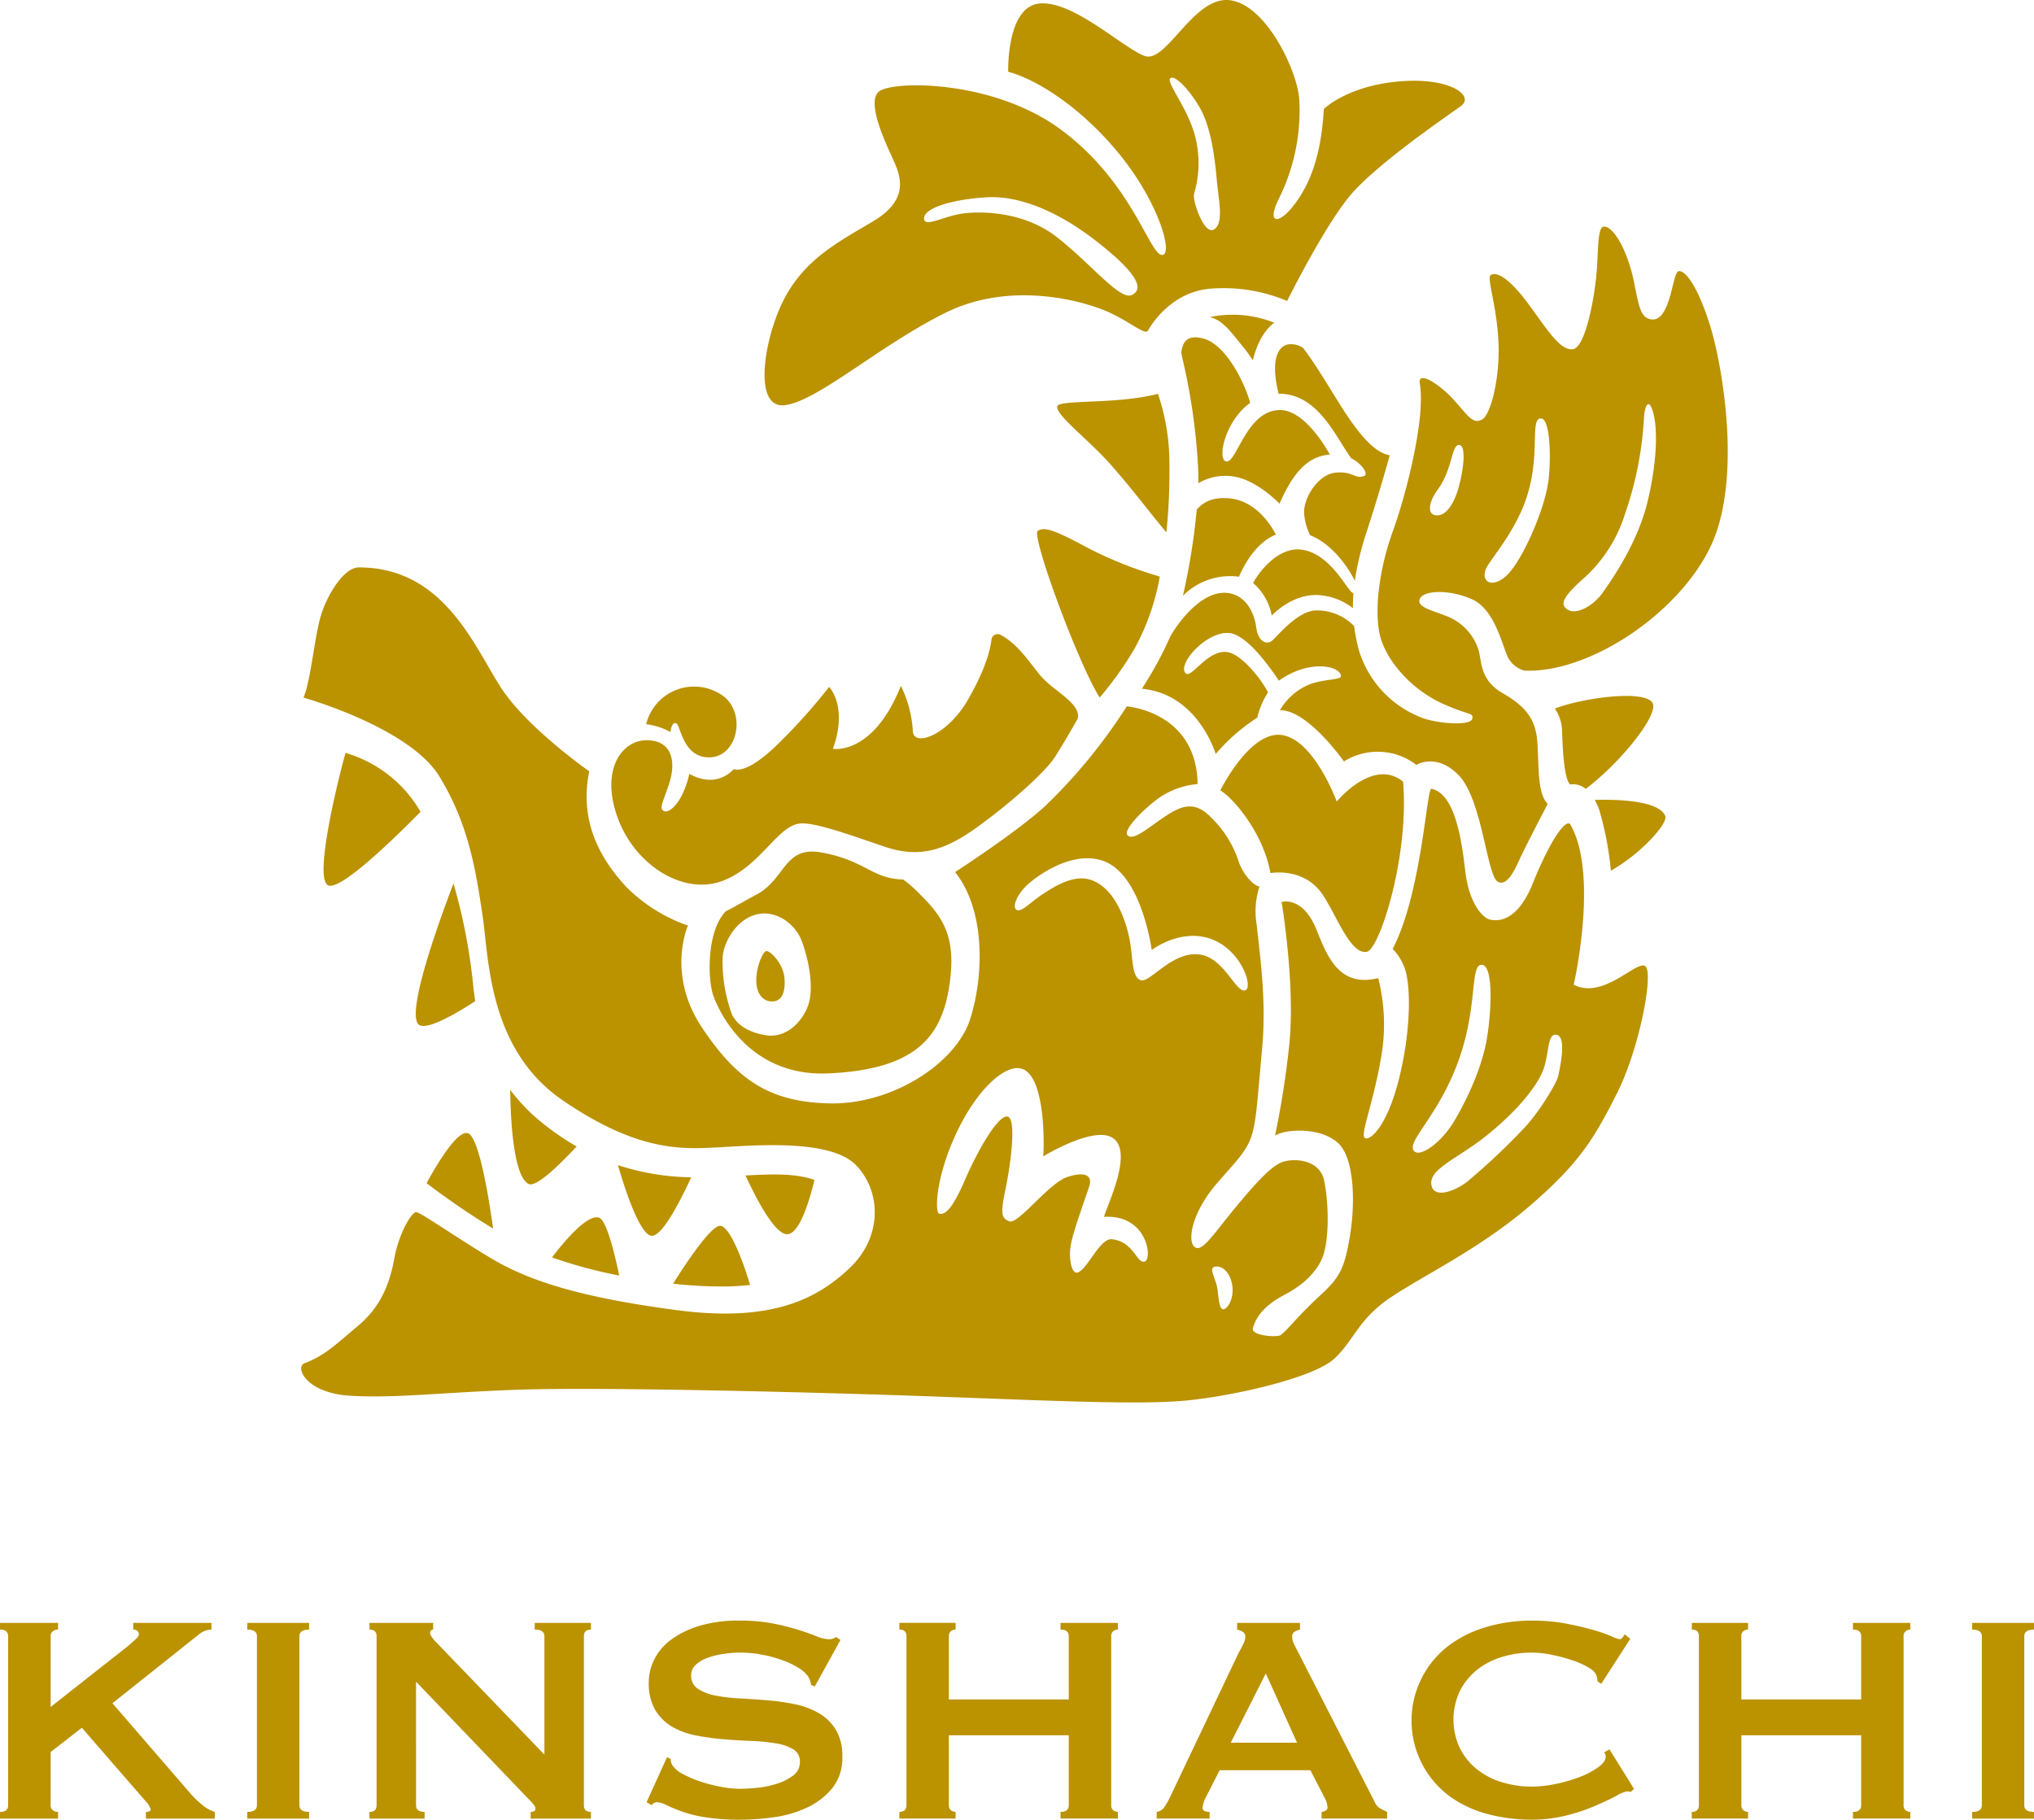 <svg xmlns="http://www.w3.org/2000/svg" width="347.053" height="310.499" viewBox="0 0 347.053 310.499"><g transform="translate(0 -0.001)"><path d="M170.687,108.309c3.319,1.739,5.363,5.388,7.229,7.4,2.11,2.278,6.58,4.432,5.968,6.911,0,0-2.212,3.937-3.91,6.578s-7.888,8.095-13.307,11.986-9.76,5.3-15.662,3.306-11.642-4.1-14.285-3.988c-4.034.162-6.806,7.307-13.47,9.812-6.584,2.473-14.9-2.6-17.869-10.809s.736-13.19,4.927-13.2,5.127,3.4,3.9,7.282c-.983,3.11-1.849,4.347-.918,4.809s3.253-1.555,4.326-6.37c0,0,4.2,2.778,7.6-.8,0,0,1.862,1.08,6.971-3.742a99.345,99.345,0,0,0,9.279-10.268s3.267,3.248.651,10.549c0,0,6.826,1.223,11.6-10.738a20.44,20.44,0,0,1,2.044,7.751c.1,2.674,5.823.866,9.442-5.46,2.948-5.141,3.767-8.452,3.97-10.183a1.05,1.05,0,0,1,1.515-.821M105.653,217.64c-.742-3.578-2.146-9.434-3.435-9.865-1.959-.643-5.753,3.789-8.031,6.775a79.533,79.533,0,0,0,11.466,3.089m18.528,1.864c1.366-.033,2.622-.124,3.8-.255-1.113-3.806-3.377-9.923-5.069-10.085-1.542-.151-5.935,6.474-8.068,9.87a73.8,73.8,0,0,0,9.337.469M84.139,209.63c-.8-5.726-2.446-15.651-4.3-16.269-1.777-.585-5.232,5.187-7.054,8.518a131.211,131.211,0,0,0,11.354,7.751M80.8,168.745a97.439,97.439,0,0,0-3.423-18c-2.388,6.234-8.6,23.265-5.661,24.233,1.586.522,5.719-1.775,9.37-4.152-.1-.682-.2-1.379-.286-2.081m-9.04-30.224a21.825,21.825,0,0,0-12.8-10.052c-.983,3.422-5.46,21.084-3.039,22.56,1.907,1.159,10.777-7.378,15.838-12.508m33.676,60.285c1.105,3.806,3.644,11.739,5.686,12.044,1.783.274,4.913-5.823,6.82-9.969a41.789,41.789,0,0,1-12.506-2.075m21.769,1.764c1.789,3.885,5.141,10.419,7.3,10.008,1.926-.371,3.495-5.243,4.463-9.246-3.221-1.146-7.241-1.014-11.758-.761m-34.341-8.694a31.578,31.578,0,0,1-5.817-5.927c.058,4.776.495,14.751,3.157,16.072,1.275.632,5.284-3.292,8.18-6.4a45.644,45.644,0,0,1-5.52-3.742m17.382-68.314a11.791,11.791,0,0,1,4.138,1.335s.22-1.913,1.034-1.451c.723.41,1.153,5.993,5.806,5.771,4.457-.207,6.084-7.046,2.454-10.241a8.431,8.431,0,0,0-13.431,4.586M239.4,133.369c-5.133-4.171-11.316,3.4-11.316,3.4s-3.858-10.541-9.345-11.348-10.516,9.442-10.516,9.442c2.382,1.439,7.405,7.5,8.545,14.115,0,0,4.894-.937,8.153,2.693,2.6,2.89,5.207,11.362,8.309,10.732,2.135-.437,7.243-16.211,6.169-29.03m-49.8-54c3.787,4.3,6.52,8.023,9.416,11.464a103.223,103.223,0,0,0,.514-12.115A37.033,37.033,0,0,0,197.584,67.2c-7.086,1.83-16.783.951-17.167,2.108-.462,1.4,5.336,5.688,9.183,10.062m3.972,31.327a40.042,40.042,0,0,0,4.32-12.318,68.688,68.688,0,0,1-11.972-4.726c-5.753-3.083-7.614-3.858-8.85-3.078-1.165.73,6.754,22.347,10.56,28.45a59.138,59.138,0,0,0,5.943-8.329m45.013-96.79c8.843-.8,13.039,2.446,10.717,4.158-2.121,1.569-14.55,9.975-19.034,15.415s-10.653,17.876-10.653,17.876a27.831,27.831,0,0,0-12.571-2.135c-7.6.332-11.153,7.171-11.153,7.171-.462.929-3.1-1.544-6.988-3.242s-16.308-5.381-27.617.236-21.825,15.116-27.409,15.753-3.449-11.934.1-18.462,8.972-9.337,15.011-12.923,4.784-7.463,3.534-10.249-4.679-9.76-2.668-11.785,19.542-2.231,31.2,6.424c12.285,9.117,15.116,21.545,17.281,21.364,1.862-.164-.643-9-7.34-17.206S176.68,13.473,172.028,12.25c0,0-.346-11.173,5.394-11.656s14.14,7.562,17.869,8.949S203.633-.725,209.841.036,221.359,12.1,221.684,16.91a33.805,33.805,0,0,1-3.364,16.762c-2.27,4.457-.305,4.646,2.025,1.86,3.246-3.891,5.095-9.169,5.537-16.932,0,0,3.866-3.885,12.7-4.691M193.079,50.35c2.792-1.25-.475-4.965-6.54-9.6s-12.593-7.413-18.174-7.086-10.7,1.737-10.692,3.605c0,1.613,3.253-.327,6.356-.8s10.549-.495,16.3,3.99,10.722,10.8,12.747,9.892m14.088-11.213c1.7-1.093.761-4.965.442-8.53s-.956-9-2.987-12.4-4.366-5.564-4.979-4.8,3.275,5.421,4.374,10.224a18.417,18.417,0,0,1-.28,9.469c-.305,1.086,1.725,7.131,3.429,6.037M219.636,58.8c-2.063.578-2.66,3.592-1.47,8.392.137,0,.267-.019.41-.012,6.462.286,9.364,7.444,11.98,11.022,1.951.97,2.883,2.7,2.258,2.975-1.549.7-1.945-.846-4.965-.527-2.942.313-5.421,4.281-5.336,6.839a9.793,9.793,0,0,0,1.034,3.833c3.852,1.555,6.573,5.595,7.614,7.782a50.011,50.011,0,0,1,2.069-8.491c2.357-7.243,3.891-12.936,3.891-12.936-2.693-.412-5.491-3.918-8.3-8.356-2.206-3.495-4.223-6.982-6.457-9.925a3.52,3.52,0,0,0-2.726-.6m-6.312,9.936c-1.283-4.372-4.523-10.093-8.043-10.983-2.871-.723-3.476.761-3.717,2.3a5.783,5.783,0,0,0,.131.871,105.841,105.841,0,0,1,2.745,19.125c.033.755.033,1.569.014,2.415a9.028,9.028,0,0,1,6.1-1.14c4,.632,7.768,4.635,7.768,4.635,2.629-6.149,5.4-8.147,8.584-8.389-1.094-2-4.575-7.51-8.4-7.595-5.974-.135-7.568,9.644-9.436,8.713-1.335-.657.044-6.955,4.256-9.95m-2.1,29.65a1.235,1.235,0,0,1,.162.039c.893-2.083,2.923-5.831,6.312-7.21-1.256-2.427-3.9-5.765-7.834-6.169-3.176-.325-4.743.827-5.668,1.907a114.692,114.692,0,0,1-2.361,14.7,11.371,11.371,0,0,1,9.389-3.267m.893-39.176a24.066,24.066,0,0,1,1.654,2.284c.415-1.8,1.432-4.77,3.649-6.428a19.194,19.194,0,0,0-10.879-.983.924.924,0,0,0-.118.039c2.258.462,3.8,2.8,5.693,5.089m4.869,45.83s3.168-3.5,7.515-3.514a10.559,10.559,0,0,1,6.337,2.245c-.006-.846.021-1.685.085-2.531a1.438,1.438,0,0,1-.456-.352c-1.086-1.159-3.976-6.658-8.549-7.114-3.885-.383-7.086,3.775-8.108,5.707a9.669,9.669,0,0,1,3.176,5.558m74.678-49.868c2.195,6.82,5.773,26.98.013,38.477s-20.829,21.267-31.586,20.778a4.474,4.474,0,0,1-2.8-2.264c-.937-1.86-2.2-8.166-6.136-9.911s-8.278-1.528-8.9-.077,2.181,1.959,4.874,3.083a9.1,9.1,0,0,1,5.185,5.779c.527,2.173.327,5.069,4.055,7.229s5.595,4.223,5.922,8.155-.079,8.895,1.789,10.749c0,0-3.91,7.457-4.834,9.527s-2.245,4.627-3.709,3.734c-1.868-1.132-2.629-14.055-6.677-18.18-3.794-3.874-7.191-1.739-7.191-1.739a10.852,10.852,0,0,0-12.363-.585s-6.169-8.81-10.914-8.746a10.3,10.3,0,0,1,4.979-4.372c2.33-.937,5.427-.788,5.427-1.412-.008-1.731-5.127-2.929-10.236.5-.124.079-.236.17-.352.261-1.66-2.525-5.545-7.919-8.518-8.147-3.879-.3-8.823,5.3-7.425,6.845.981,1.088,3.709-4.047,7.125-3.592,2.206.3,5.413,3.99,6.969,6.872a13.607,13.607,0,0,0-1.841,4.32,32.3,32.3,0,0,0-7.092,6.2s-2.981-10.236-12.6-11.134a62.7,62.7,0,0,0,4.894-9.007c1.652-2.836,5.595-7.859,9.793-7.326,3.083.384,4.509,3.4,4.828,5.875s1.8,3.027,2.72,2.245,4.256-4.977,7.353-5.141a8.773,8.773,0,0,1,6.638,2.676,28.711,28.711,0,0,0,.833,4.2,17.892,17.892,0,0,0,11.205,11.6c3,.923,7.886,1.165,8.12-.019.2-1.036-.377-.489-4.874-2.473-5.589-2.459-10.156-7.724-11-12.272s.176-11.375,2.33-17.278,5.622-19.242,4.581-25.15c-.423-2.374,3.514.2,5.9,2.882s3.118,4.022,4.666,3.294,3.163-7.3,2.857-13.354c-.332-6.513-2.1-10.952-1.275-11.368,1.2-.612,3.416.918,6.526,5.147s5.3,7.848,7.471,7.529,3.82-9.318,4.1-14.074c.2-3.418.168-6.7,1.113-6.833,1.553-.209,4.047,3.814,5.2,9.5.825,4.059,1.086,5.941,2.811,6.3,3.416.717,3.715-7.873,4.737-8.18s3.11,2.058,5.3,8.875M248.569,84.16c.925-2.641,1.835-8.068.437-8.224s-1.074,4.042-3.7,7.614c-1.327,1.8-1.945,4.02-.456,4.347,1.4.305,2.792-1.093,3.715-3.736m15.664-2.374c.442-3.9.278-10.678-1.432-10.386-1.862.313.33,7.133-2.9,15.058-1.945,4.77-5.257,8.636-6.175,10.257-1.236,2.172.475,3.877,3.11,1.7s6.793-11.348,7.4-16.627m16.918,3.677c1.685-7.139,1.673-12.571.885-15.208s-1.484-.767-1.549,1.4a59.837,59.837,0,0,1-3.207,15.995,24.63,24.63,0,0,1-7.413,11.341c-2.66,2.461-3.924,3.964-2.471,4.973,1.555,1.086,4.5-.632,6.045-2.811s6.026-8.551,7.71-15.69M214.91,151.249a13.446,13.446,0,0,0-.52,6.3c.91,7.809,1.627,14.2.949,21.5-1.567,16.822-.638,14.8-7.535,22.672-4.444,5.062-5.251,9.942-4,11.03s3.246-2.187,7.112-6.853,6.144-6.982,7.894-7.62c1.7-.632,6.356-.645,7.144,3.234s.9,10.436-.429,13.346c-.925,2.017-2.78,4.2-6.339,6.064s-4.952,3.9-5.413,5.759c-.267,1.061,3.122,1.5,4.5,1.229.775-.162,2.956-3.188,6.963-6.851,3.4-3.11,4.171-4.666,5.089-10.1s.854-13.36-2.061-15.968c-3.11-2.786-9.163-2.3-10.711-1.211a154.8,154.8,0,0,0,2.432-15.525c1.061-10.243-1.308-24.351-1.308-24.351s3.561-1.1,5.91,4.633c1.756,4.308,3.748,10.073,10.574,8.35a32.178,32.178,0,0,1,.5,13.495c-1.372,8.07-3.682,13.354-2.751,13.816s3.877-2.179,5.869-10.411,1.814-14.745,1.19-17.531a8.887,8.887,0,0,0-2.343-4.341c4.94-9.48,5.811-27.478,6.592-27.324,3.957.782,5.141,8.363,5.779,13.945s2.968,8.083,4.217,8.369c2.017.456,4.965-.327,7.32-6.176,3.124-7.736,5.759-11.192,6.435-10,4.855,8.524.547,27.3.547,27.3,5.127,2.624,10.848-4.378,12.247-3.141s-1.041,14.121-4.9,21.733-6.325,11.812-14.838,19.132S242.91,217.6,237.334,221.345s-6.182,7.15-9.584,10.417-17.05,6.41-25.425,7.216-25.131-.083-45.921-.8-55.241-1.542-68.579-1.034-20.473,1.457-28.079,1.008-9.474-4.934-7.77-5.558c3.41-1.256,5.421-3.273,9.136-6.389s5.355-6.943,6.169-11.5c.742-4.152,2.923-7.867,3.7-7.873s6.059,3.812,12.741,7.826,15.688,6.775,31.833,8.9,23.881-1.932,29.451-7.224,5.394-13.047,1.036-17.536-17.231-3.358-23.433-3.031-13.653.813-26.557-7.991S83.418,163.15,82.313,156.018s-2.22-15.193-7.361-23.562-23.158-13.423-23.158-13.423c1.231-2.954,1.835-10.093,2.91-13.821s4.007-8.389,6.488-8.394c14.739-.046,19.9,13.906,24.42,20.718s14.934,14.074,14.934,14.074c-1.833,8.845,2.22,15.351,6.424,19.836a27.756,27.756,0,0,0,10.411,6.488s-3.7,8.23,2.374,17.366,11.675,12.689,21.605,12.969c10.7.305,21.7-6.735,24.161-14.341,2.309-7.146,2.74-18.475-2.558-25.125,0,0,10.744-6.949,15.481-11.374a92.584,92.584,0,0,0,13.808-16.9s11.9.846,12.09,13.255a13.667,13.667,0,0,0-6.872,2.558c-2.627,1.992-5.979,5.394-5.048,6.215s2.9-.833,5.576-2.7c3.319-2.316,5.636-3.487,8.688-.338a18.529,18.529,0,0,1,4.7,7.593c.728,2.069,2.486,4.036,3.52,4.14m-19.586,64.01c1.347-.415.495-8.068-6.949-7.633.611-2.173,5.037-11.082,1.509-13.45C186.657,192,178,197.313,178,197.313c.2-2.583.267-13.964-3.767-14.986-2.832-.717-7.647,3.644-11.142,11.205s-3.578,13.352-2.85,13.555c1.066.305,2.374-1.041,4.424-5.8s5.558-10.979,7.21-10.777.541,8.271-.272,12.208-.918,5.172.638,5.68,6.7-6.534,9.9-7.575,4.243-.116,3.729,1.536-2.765,7.666-3.174,10.145.22,4.764,1.047,4.652c1.652-.207,3.866-5.933,5.979-5.705,3.729.4,4.256,4.229,5.6,3.812m-.553-47.99c1.555.305,5.466-5.185,10.125-4.372,4.053.709,5.952,6.513,7.568,6.076,1.548-.415-.956-8.166-7.477-9.181-4.55-.709-8.474,2.3-8.474,2.3s-1.69-12.819-8.219-15.181c-5.614-2.031-12,3.1-13.014,4.075-2.063,1.971-2.492,3.845-1.855,4.243.833.514,2.374-1.25,4.237-2.492,2.817-1.893,6.026-3.729,8.993-2.407,4.138,1.847,5.809,7.944,6.233,10.84s.332,5.792,1.882,6.1m14.022,56.118c.728-.1,1.86-1.965,1.437-4.243s-1.874-3.306-3.006-2.987c-1.041.286.307,2.077.527,3.924.214,1.758.319,3.416,1.041,3.306M241.4,196.506c1.1.852,4.548-1.561,6.71-5.193s4.834-9.219,5.641-14.393,1-12.312-.964-12.3-.63,6.872-3.781,15.943c-3.487,10.04-9.474,14.5-7.606,15.948m24.474-12.9c.2-1.036,1.528-6.625-.228-7.034s-1.231,3.416-2.467,6.318-4.737,7.048-9.689,10.991-10.118,5.719-9.175,8.615c.612,1.888,3.825.813,5.993-.846a112.192,112.192,0,0,0,9.9-9.337c2.682-2.908,5.46-7.672,5.663-8.705m.653-58.958c.11,3.209.332,8.174,1.374,9.2a3.252,3.252,0,0,1,2.66.761c6.045-4.567,12.3-12.5,11.466-14.555-.983-2.44-11.7-1.074-16.731.838a6.921,6.921,0,0,1,1.231,3.754m17.625,14.637c-1.028-2.89-9.188-2.89-12.044-2.8a11.529,11.529,0,0,1,.767,1.692,55.1,55.1,0,0,1,1.986,10.386c5.3-3,9.714-8.095,9.291-9.279m-153.419,23c-.618.1-1.957,3.215-1.638,5.8.2,1.646,1.248,2.888,2.8,2.784s2.168-1.665,1.953-4.04-2.4-4.666-3.118-4.542m26.348-9.592c3.885,3.866,6.229,7.27,4.855,15.807s-5.856,13.984-20.589,14.646c-13.346.6-18.493-10.183-19.586-13.132-1.022-2.74-1.25-11.134,2.1-14.536,1.179-.56,3.723-2.069,4.979-2.707,5.27-2.649,4.828-8.493,11.308-7.32,7.6,1.372,8.545,4.469,13.972,4.614a22,22,0,0,1,2.96,2.627M137.8,171.782c1.25-3.149.079-8.479-1.066-11.373s-4.621-5.46-8.186-4.217c-2.995,1.041-5.05,4.465-5.251,7.152a26.227,26.227,0,0,0,1.58,9.722c.937,1.959,3.11,3.2,6.006,3.6s5.688-1.775,6.916-4.88M8.642,298.946l5.328-4.138,10.867,12.513a3.727,3.727,0,0,1,.885,1.4c0,.3-.272.442-.827.442v1.146H36.647v-1.146a6.144,6.144,0,0,1-2.193-1.242,15.13,15.13,0,0,1-1.932-1.868l-13.34-15.429,14.61-11.629a3.627,3.627,0,0,1,2.284-.949v-1.132H22.735v1.132a1.221,1.221,0,0,1,.665.187.745.745,0,0,1,.292.645c0,.209-.176.475-.508.786s-.806.736-1.4,1.244L8.642,291.255V279.2a.991.991,0,0,1,.383-.86,1.393,1.393,0,0,1,.885-.292v-1.132H0v1.132c.929,0,1.391.39,1.391,1.151v28.827c0,.761-.462,1.138-1.391,1.138v1.146H9.909v-1.146a1.456,1.456,0,0,1-.885-.28,1.011,1.011,0,0,1-.383-.858ZM42.19,310.308H52.737v-1.146c-1.105,0-1.652-.377-1.652-1.138V279.2c0-.761.547-1.146,1.652-1.146v-1.138H42.19v1.138c1.1,0,1.652.384,1.652,1.146v28.827c0,.761-.553,1.138-1.652,1.138Zm20.854,0h9.4v-1.146c-.983,0-1.459-.377-1.459-1.138V286.941l19.366,20.191c.684.678,1.016,1.165,1.016,1.459,0,.384-.274.572-.827.572v1.146h10.288v-1.146c-.8,0-1.2-.377-1.2-1.138V279.2c0-.761.4-1.146,1.2-1.146v-1.138H91.239v1.138c1.1,0,1.654.384,1.654,1.146v20.191l-18.22-18.922c-.86-.854-1.275-1.445-1.275-1.777,0-.429.168-.638.506-.638v-1.138H63.044v1.138c.808,0,1.209.384,1.209,1.146v28.827c0,.761-.4,1.138-1.209,1.138Zm47.275-2.8.885.508a1.074,1.074,0,0,1,.827-.508,3.822,3.822,0,0,1,1.652.475,26.175,26.175,0,0,0,2.571,1.08,22.519,22.519,0,0,0,4.067,1.016,37.6,37.6,0,0,0,6.064.415,42.245,42.245,0,0,0,5.622-.415,19.482,19.482,0,0,0,5.616-1.621,12.252,12.252,0,0,0,4.347-3.3,8.125,8.125,0,0,0,1.75-5.4,8.639,8.639,0,0,0-1.113-4.633,8.206,8.206,0,0,0-2.923-2.824,13.365,13.365,0,0,0-4.125-1.522,37.444,37.444,0,0,0-4.731-.665c-1.607-.129-3.188-.234-4.729-.319a28.218,28.218,0,0,1-4.132-.508,8.076,8.076,0,0,1-2.915-1.151,2.585,2.585,0,0,1-1.121-2.284,2.358,2.358,0,0,1,.8-1.808,5.887,5.887,0,0,1,2-1.173,13.38,13.38,0,0,1,2.7-.663,18.552,18.552,0,0,1,2.888-.228,19.664,19.664,0,0,1,3.684.352,22.247,22.247,0,0,1,3.429.918,14.437,14.437,0,0,1,2.765,1.308,5.514,5.514,0,0,1,1.685,1.484,3.715,3.715,0,0,1,.508,1.464l.632.253,4.386-7.938-.769-.508a1.75,1.75,0,0,1-1.267.384,5.825,5.825,0,0,1-2.069-.508c-.821-.338-1.843-.7-3.047-1.08a42.251,42.251,0,0,0-4.281-1.08,29.511,29.511,0,0,0-5.844-.508,22.96,22.96,0,0,0-6.864.918,15.807,15.807,0,0,0-4.822,2.382,9.414,9.414,0,0,0-2.825,3.364,8.686,8.686,0,0,0-.923,3.872,9.005,9.005,0,0,0,1.113,4.737,8.29,8.29,0,0,0,2.915,2.857,13.054,13.054,0,0,0,4.138,1.49,43.937,43.937,0,0,0,4.731.638c1.607.124,3.182.222,4.724.28a32.562,32.562,0,0,1,4.132.417,8.1,8.1,0,0,1,2.921,1.014,2.379,2.379,0,0,1,1.113,2.16A2.771,2.771,0,0,1,135.267,303a9.139,9.139,0,0,1-2.855,1.4,16.3,16.3,0,0,1-3.365.665c-1.138.1-2.075.156-2.784.156a18.275,18.275,0,0,1-3.306-.346,25.769,25.769,0,0,1-3.528-.924,17.987,17.987,0,0,1-2.987-1.294,4.517,4.517,0,0,1-1.743-1.5,1.96,1.96,0,0,1-.255-1.014l-.632-.319Zm72.043-17.529H161.9v-10.79a1.039,1.039,0,0,1,.352-.858,1.207,1.207,0,0,1,.8-.286v-1.14h-9.592v1.14c.8,0,1.206.383,1.206,1.144v28.827c0,.763-.4,1.14-1.206,1.14v1.146h9.592v-1.146a1.232,1.232,0,0,1-.8-.28,1.056,1.056,0,0,1-.352-.86V296.087h20.46v11.934c0,.763-.469,1.14-1.406,1.14v1.146h9.787v-1.146a1.217,1.217,0,0,1-.794-.28,1.052,1.052,0,0,1-.346-.86V279.194a1.036,1.036,0,0,1,.346-.858,1.192,1.192,0,0,1,.794-.286v-1.14h-9.787v1.14q1.405,0,1.406,1.144Zm15,20.326h9.026v-1.144c-.813,0-1.211-.236-1.211-.7a5.22,5.22,0,0,1,.638-1.913l2.286-4.5H223.59l2.415,4.693a3.932,3.932,0,0,1,.508,1.652.624.624,0,0,1-.384.58,1.592,1.592,0,0,1-.632.189v1.144h11.18v-1.144c-.462-.216-.885-.423-1.244-.632a2.27,2.27,0,0,1-.852-1.016l-13.209-25.852c-.3-.554-.522-1-.67-1.335a2.566,2.566,0,0,1-.214-1.014.929.929,0,0,1,.435-.918,5.27,5.27,0,0,1,.893-.352V276.91h-10.73v1.138a3.457,3.457,0,0,1,.949.384.922.922,0,0,1,.442.885,2.783,2.783,0,0,1-.344,1.209c-.234.469-.495.976-.8,1.522l-11.746,24.7a12.146,12.146,0,0,1-.918,1.586,1.85,1.85,0,0,1-1.308.835ZM210,297.354l5.981-11.816,5.328,11.816Zm68.8,7.871-4.185-6.729-.9.508a1.192,1.192,0,0,1,.261.761c0,.547-.415,1.138-1.242,1.745a13,13,0,0,1-3.085,1.652,25.207,25.207,0,0,1-4.059,1.2,20.237,20.237,0,0,1-4.25.481,17.164,17.164,0,0,1-5.122-.761,12.6,12.6,0,0,1-4.248-2.226,10.852,10.852,0,0,1-2.888-3.584,11.448,11.448,0,0,1,0-9.716,10.881,10.881,0,0,1,2.888-3.592,12.761,12.761,0,0,1,4.248-2.22,16.916,16.916,0,0,1,8.57-.384,28.955,28.955,0,0,1,3.566.958,12.707,12.707,0,0,1,2.819,1.294,2.516,2.516,0,0,1,1.281,1.432,4.306,4.306,0,0,1,.085.448,1.937,1.937,0,0,1,.039.379l.632.442,4.957-7.68-.956-.761c-.085.124-.2.294-.352.508a.642.642,0,0,1-.533.319,5.857,5.857,0,0,1-1.4-.508,24.039,24.039,0,0,0-3.11-1.08c-1.314-.384-2.844-.742-4.6-1.08a30.68,30.68,0,0,0-5.877-.508,27.113,27.113,0,0,0-7.691,1.08,19.815,19.815,0,0,0-6.515,3.234,16.069,16.069,0,0,0,0,25.5,19.231,19.231,0,0,0,6.515,3.138,28.851,28.851,0,0,0,7.691,1.014,23.861,23.861,0,0,0,5.836-.7,31,31,0,0,0,4.984-1.654c1.464-.632,2.668-1.2,3.626-1.712a5.843,5.843,0,0,1,1.808-.761,1.486,1.486,0,0,1,.344.033,2.058,2.058,0,0,0,.352.027Zm38.765-15.241H297.119v-10.79a1.035,1.035,0,0,1,.344-.858,1.2,1.2,0,0,1,.8-.286v-1.14h-9.6v1.14q1.211,0,1.211,1.144v28.827c0,.763-.4,1.14-1.211,1.14v1.146h9.6v-1.146a1.226,1.226,0,0,1-.8-.28,1.051,1.051,0,0,1-.344-.86V296.087h20.446v11.934c0,.763-.469,1.14-1.4,1.14v1.146h9.782v-1.146a1.228,1.228,0,0,1-.794-.28,1.056,1.056,0,0,1-.352-.86V279.194a1.039,1.039,0,0,1,.352-.858,1.2,1.2,0,0,1,.794-.286v-1.14h-9.782v1.14c.931,0,1.4.383,1.4,1.144ZM336.5,310.308h10.549v-1.146c-1.107,0-1.654-.377-1.654-1.138V279.2c0-.761.547-1.146,1.654-1.146v-1.138H336.5v1.138c1.1,0,1.652.384,1.652,1.146v28.827c0,.761-.553,1.138-1.652,1.138Z" transform="translate(0 0)" fill="#bb9200"/></g></svg>